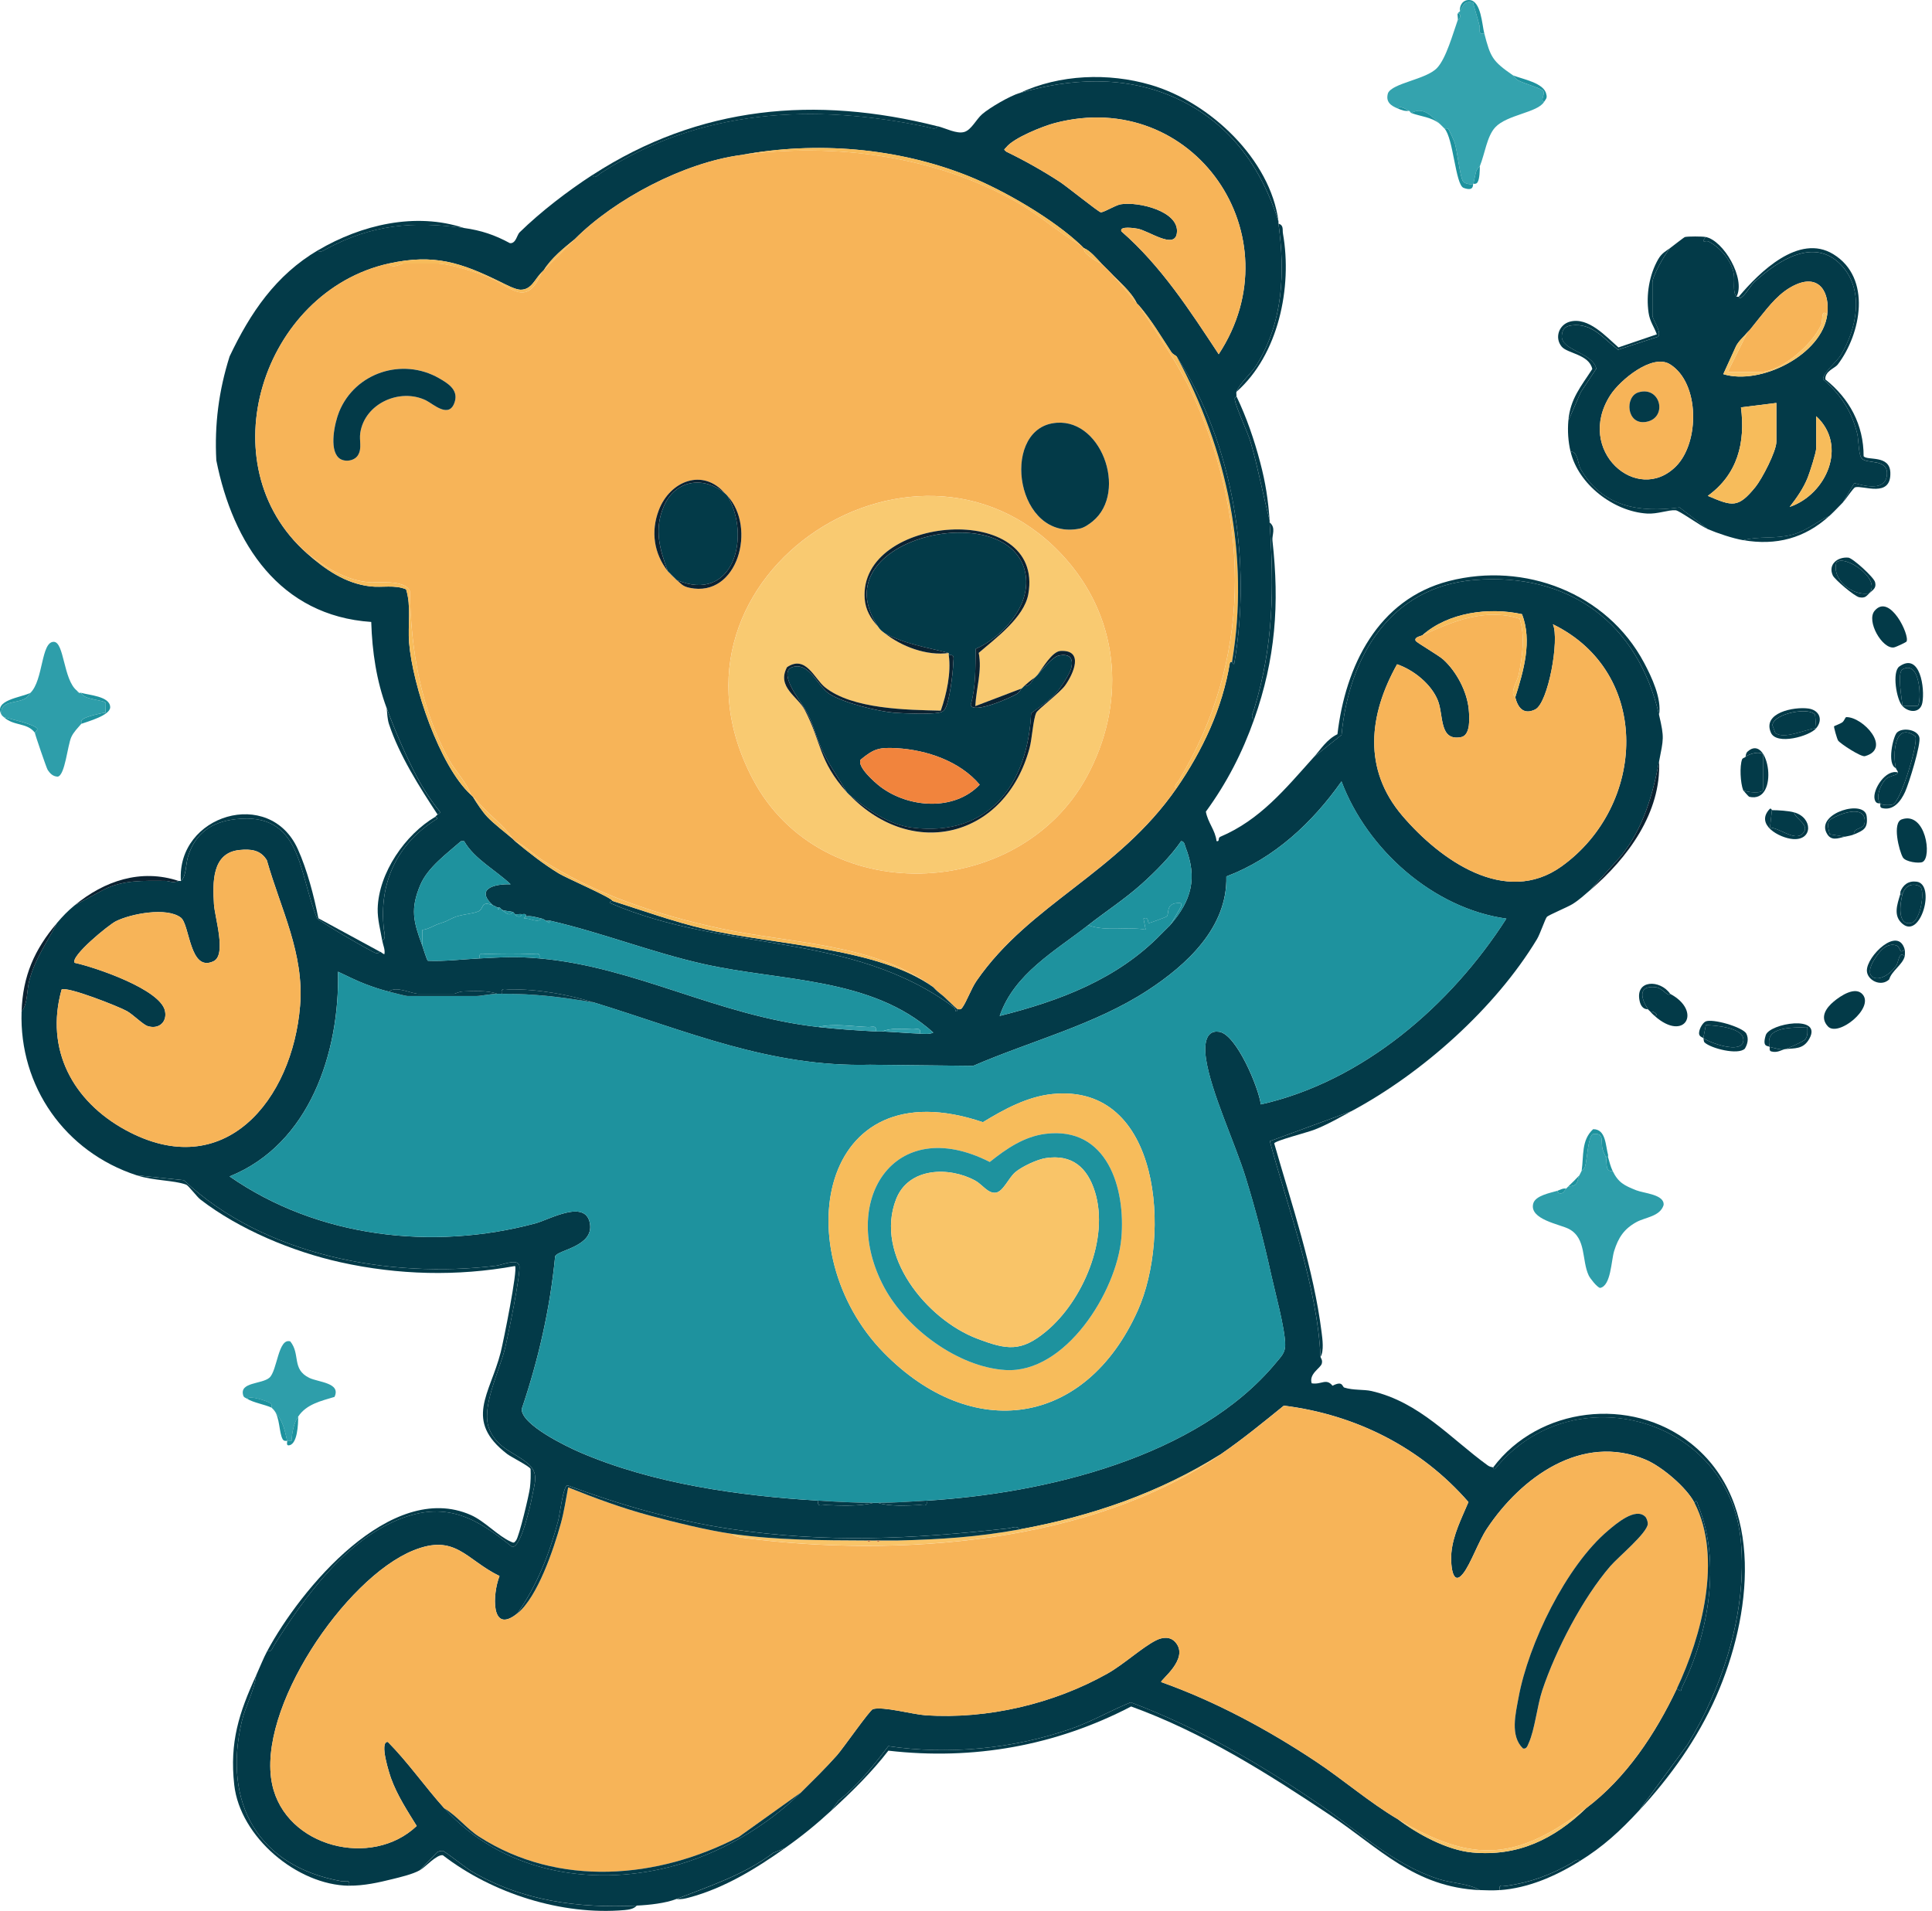 <?xml version="1.0" encoding="utf-8"?>
<svg xmlns="http://www.w3.org/2000/svg" fill="none" height="100%" overflow="visible" preserveAspectRatio="none" style="display: block;" viewBox="0 0 188 186" width="100%">
<g id="Ebene 1">
<g id="Group">
<path d="M99.213 9.06C104.095 7.617 109.457 7.308 114.363 9.522C119.576 11.873 122.707 16.174 124.406 21.551C124.416 21.621 124.396 21.696 124.406 21.766C125.044 26.522 124.882 31.261 122.295 35.485C121.761 36.357 120.626 37.288 120.315 38.134C120.281 38.228 120.331 38.427 120.315 38.565C120.313 38.59 120.128 38.676 120.15 38.846C120.261 39.674 121.391 41.967 121.713 43.087C122.434 45.579 122.885 48.121 123.544 50.624C123.55 50.695 123.54 50.767 123.544 50.839C123.984 57.33 123.926 62.764 122.03 69.034C121.944 69.319 121.622 69.817 122.036 70.008C120.887 73.261 119.373 76.2 117.341 78.985C117.538 80.075 118.258 80.772 118.379 81.852C118.728 81.932 118.467 81.549 118.748 81.43C122.622 79.786 125.054 76.788 127.852 73.67L130.545 71.518C131.252 63.958 135.238 57.118 143.467 56.443C152.735 55.682 159.366 60.657 161.443 69.578C161.969 71.839 161.868 71.889 161.443 74.1C160.812 77.387 159.9 80.589 157.778 83.249L154.768 86.592C154.191 87.086 153.681 87.564 153.03 87.974C152.552 88.275 150.665 89.054 150.52 89.233C150.347 89.445 149.872 90.879 149.56 91.397C145.512 98.105 138.399 104.442 131.513 108.13L123.564 111.054C125.343 117.671 128.177 125.161 128.498 132.035C128.504 132.168 128.717 132.319 128.625 132.69C128.514 133.144 127.35 133.672 127.637 134.617C128.595 134.776 129.038 134.079 129.667 134.854C130.701 134.322 130.587 134.959 130.814 135.033C131.689 135.312 132.724 135.2 133.454 135.368C138.148 136.451 141.126 139.962 144.753 142.595C144.951 142.739 145.08 142.747 145.291 142.801C145.313 142.807 145.339 143.062 145.502 142.928C152.996 133.682 168.323 137.928 169.405 150.021C170.01 156.778 167.698 164.09 164.2 169.79L159.503 176.183C157.673 178.161 156.009 179.707 153.689 181.135C153.627 180.753 153.063 181.231 152.904 181.319C150.839 182.466 149.046 183.147 146.687 183.51C146.287 183.572 145.815 183.239 145.937 183.934C145.339 183.978 144.604 183.962 143.998 183.934C142.843 183.273 141.335 183.287 140.009 182.865C135.583 181.454 132.219 178.215 128.482 175.657C122.729 171.718 116.572 168.114 110.029 165.662C108.085 166.449 106.263 167.52 104.275 168.216C98.683 170.176 92.297 170.8 86.443 169.925C84.993 171.834 83.466 173.746 81.579 175.246L80.908 176.183C79.394 177.573 78.068 178.655 76.386 179.844L75.241 180.315C72.439 182.432 69.026 183.548 65.835 184.797C64.766 185.215 63.172 185.387 61.959 185.443C56.259 185.708 50.807 185.002 45.839 182.076C45.379 181.805 43.258 180.125 43.088 180.115C42.883 180.103 42.694 180.149 42.523 180.263L40.858 181.996C40.164 182.398 38.894 182.689 38.178 182.867C36.842 183.199 35.412 183.52 33.968 183.504C34.091 182.823 33.631 183.139 33.231 183.068C25.124 181.627 21.682 175.497 23.518 167.558C23.869 166.04 24.729 164.59 24.925 163.044C25.263 162.305 25.638 161.352 26.002 160.675C26.462 160.777 26.47 160.428 26.648 160.147C29.641 155.413 33.717 149.72 39.204 147.711C43.606 146.1 46.508 147.843 49.831 150.533C50.691 150.664 51.642 146.411 51.779 145.644C52.02 144.283 52.496 143.352 51.303 142.37C49.972 141.275 48.447 140.98 47.64 139.141C46.727 137.061 48.588 133.483 49.152 131.174C49.426 130.046 50.727 123.765 50.526 123.129C50.309 122.446 48.851 123.105 48.261 123.177C37.842 124.434 25.691 122.193 17.883 114.848L13.296 114.373C6.33 112.098 1.857 105.727 2.1 98.435C2.721 97.668 2.586 96.417 2.851 95.419C3.44 93.2 4.544 91.803 5.544 89.821C6.131 89.132 6.564 88.679 7.267 88.098L10.135 86.552C12.049 85.621 13.929 85.715 15.995 85.719C16.656 85.719 16.674 85.986 17.387 85.729C17.457 85.703 17.565 85.761 17.602 85.729C18.154 85.277 18.063 84.081 18.308 83.312C19.023 81.077 20.588 79.991 22.901 79.722C29.416 78.965 29.02 84.97 30.86 89.375C31.053 89.644 36.035 92.576 36.563 92.746C36.826 92.831 36.961 92.618 36.983 92.62C37.077 92.626 37.358 92.923 37.412 92.835C37.485 92.381 37.27 91.971 37.198 91.542C37.599 91.319 37.392 90.769 37.354 90.423C36.85 85.862 38.67 82.033 42.566 79.665C42.562 79.579 42.359 79.493 42.367 79.481C42.435 79.372 42.557 79.312 42.583 79.266C42.616 79.208 42.905 79.202 42.792 78.961C41.977 77.977 41.154 76.704 40.561 75.581C39.471 73.516 38.447 71.112 37.631 68.926C36.633 66.257 36.211 63.4 36.125 60.525C27.217 59.922 22.662 52.893 21.05 44.804C20.861 41.312 21.293 37.999 22.343 34.682C24.355 30.44 26.835 26.771 30.956 24.344C31.024 24.709 31.625 24.296 31.788 24.209C36.234 21.834 40.214 21.505 45.168 22.19C46.817 22.419 48.146 22.862 49.622 23.665C50.203 23.721 50.315 22.85 50.552 22.621C52.604 20.613 55.247 18.584 57.657 17.021C57.792 17.491 58.266 16.973 58.456 16.849C68.094 10.564 79.229 10.046 90.208 12.357C90.523 12.422 91.041 12.693 91.248 12.283C92.041 12.484 93.104 13.06 93.837 12.841C94.528 12.634 94.983 11.626 95.57 11.114C96.307 10.472 98.289 9.325 99.215 9.052L99.213 9.06ZM118.59 34.473C126.135 22.989 116.172 8.446 102.661 11.968C101.492 12.273 98.646 13.411 97.919 14.333C97.719 14.584 97.614 14.502 97.927 14.761C99.729 15.636 101.48 16.622 103.157 17.716C103.783 18.124 106.864 20.607 107.105 20.654C107.374 20.706 108.503 19.977 109.061 19.879C110.734 19.593 114.861 20.553 114.513 22.728C114.262 24.284 111.752 22.43 110.678 22.252C110.501 22.222 108.89 21.945 109.121 22.515C112.999 25.896 115.782 30.215 118.59 34.471V34.473ZM72.082 15.09C66.547 15.837 59.832 19.355 55.932 23.274C54.886 24.115 53.639 25.127 52.918 26.288C52.845 26.36 52.775 26.432 52.703 26.504C52.042 27.153 51.735 28.201 50.656 28.195C50.148 28.193 49.168 27.669 48.67 27.424C44.891 25.571 42.252 24.665 37.846 25.643C25.536 28.372 20.088 45.227 29.878 53.857C31.649 55.419 33.605 56.784 36.037 57.065C37.193 57.198 38.407 56.885 39.517 57.353C40.033 59.023 39.67 60.822 39.81 62.553C40.144 66.689 42.754 74.521 45.811 77.334C45.883 77.399 45.959 77.477 46.026 77.549C46.381 78.147 46.959 79.009 47.419 79.495C48.056 80.171 49.197 81.035 49.903 81.641C49.978 81.707 50.04 81.792 50.118 81.856C51.476 82.982 52.882 84.093 54.394 85.01C55.129 85.456 59.581 87.38 59.593 87.671C59.593 87.687 59.34 87.639 59.378 87.885C70.598 92.742 82.762 90.58 92.807 98.017C92.933 98.111 92.973 98.27 93.001 98.415C93.122 98.519 93.158 98.234 93.184 98.224C93.29 98.182 93.457 98.312 93.624 98.081C94.078 97.457 94.495 96.222 95.032 95.445C100.225 87.932 108.77 84.982 114.501 76.688C117.009 73.058 118.953 68.932 119.672 64.522C119.714 64.416 119.781 64.4 119.883 64.412C119.915 64.416 119.992 64.605 120.094 64.631C121.827 54.662 120.038 43.212 114.499 34.692C114.449 34.614 114.13 34.495 113.975 34.257C112.881 32.594 112.127 31.275 110.84 29.739C110.774 29.661 110.688 29.6 110.625 29.524C110.067 28.36 108.894 27.43 108.041 26.51C107.886 26.334 107.727 26.209 107.611 26.079L107.396 25.864C107.326 25.788 107.25 25.723 107.181 25.649C106.691 25.131 106.073 24.384 105.458 24.141C105.386 24.069 105.316 23.995 105.243 23.926C102.54 21.344 97.737 18.543 94.257 17.144C87.332 14.363 79.404 13.729 72.082 15.096V15.09ZM138.403 61.826C138.178 61.93 137.591 62.011 137.758 62.362C137.838 62.529 139.977 63.757 140.453 64.191C141.732 65.356 142.762 67.303 142.923 69.042C142.991 69.785 143.13 71.554 142.17 71.735C140.021 72.14 140.491 69.604 139.919 68.171C139.278 66.566 137.557 65.193 135.949 64.643C133.187 69.576 132.601 74.861 136.461 79.386C140.118 83.671 146.48 88.235 151.952 84.314C160.192 78.409 160.788 65.47 151.111 60.75C151.771 62.212 150.659 68.42 149.388 69.042C148.237 69.606 147.691 68.835 147.448 67.856C148.259 65.305 149.112 62.376 148.106 59.768C144.881 59.061 140.927 59.591 138.403 61.826ZM57.87 97.577C55.267 96.778 52.349 96.244 49.572 96.282C49.16 96.288 48.703 96.075 48.825 96.716C48.682 96.716 48.538 96.716 48.395 96.716C47.449 96.368 46.052 96.441 45.04 96.485C44.67 96.501 44.283 96.716 44.194 96.716H40.748C40.017 96.716 38.549 95.899 37.842 96.501C37.111 96.328 36.34 96.063 35.635 95.8C34.685 95.445 33.804 94.983 32.89 94.562C33.057 102.412 30.135 111.345 22.339 114.483C30.9 120.44 42.098 121.735 52.1 119.053C53.44 118.695 56.976 116.652 57.402 119.057C57.806 121.328 54.225 121.637 54.02 122.265C53.528 127.325 52.398 132.319 50.765 137.121C50.729 138.657 55.135 140.775 56.432 141.334C63.535 144.4 71.933 145.57 79.617 146.036C79.498 146.685 79.946 146.452 80.36 146.466C81.822 146.516 83.609 146.61 84.999 146.251C85.143 146.251 85.286 146.251 85.43 146.251C86.591 146.612 88.186 146.516 89.423 146.466C89.838 146.45 90.288 146.687 90.166 146.036C101.588 145.355 116.551 141.842 124.193 132.58C124.655 132.021 125.066 131.654 125.06 130.867C125.046 129.279 124.074 125.771 123.691 124.028C122.998 120.87 122.18 117.732 121.231 114.642C120.184 111.234 117.835 106.297 117.349 103.02C117.2 102.01 117.152 100.179 118.648 100.412C120.325 100.675 122.486 105.865 122.687 107.478C132.631 105.237 141.186 97.82 146.58 89.397C139.463 88.41 133.031 82.671 130.539 76.043C127.711 80.059 123.992 83.535 119.333 85.293C119.455 90.253 115.487 93.891 111.68 96.376C106.533 99.734 100.311 101.294 94.698 103.725L84.665 103.617C74.922 103.87 66.814 100.324 57.864 97.579L57.87 97.577ZM41.075 91.977C41.184 92.275 41.545 93.473 41.636 93.497C43.325 93.568 44.995 93.351 46.674 93.268C48.897 93.156 50.207 93.066 52.488 93.268C61.896 94.096 69.766 98.834 79.619 99.944C81.468 100.153 83.36 100.274 85.218 100.374C85.433 100.386 85.651 100.364 85.864 100.374C87.085 100.432 88.314 100.541 89.525 100.589C89.907 100.605 90.497 100.675 90.816 100.481C84.78 95.059 75.99 95.519 68.419 93.805C63.395 92.67 58.583 90.765 53.564 89.604C53.436 89.574 53.263 89.632 53.133 89.604C53.086 89.594 52.93 89.439 52.703 89.389C52.203 89.279 51.725 89.098 51.195 89.174C51.207 89.07 51.187 89.004 51.084 88.96C50.996 88.924 50.871 88.978 50.765 88.96C50.568 88.924 50.301 89.004 50.12 88.96C50.064 88.946 49.98 88.765 49.905 88.745C49.572 88.662 49.168 88.674 48.827 88.53C48.755 88.476 48.702 88.363 48.612 88.315H48.397C48.223 88.207 48.164 88.173 47.967 88.1C46.208 86.5 48.1 86 49.688 86.056C48.253 84.681 46.152 83.601 45.162 81.856L44.853 81.862C43.495 83.061 41.634 84.396 40.907 86.102C39.905 88.456 40.232 89.695 41.075 91.977ZM105.888 90.038C102.665 92.56 98.691 94.754 97.275 98.868C103.109 97.397 108.707 95.31 112.993 90.901C113.063 90.829 113.14 90.761 113.208 90.686C113.276 90.61 113.358 90.546 113.423 90.471C113.489 90.395 113.577 90.335 113.638 90.255C113.698 90.18 113.794 90.124 113.854 90.04C115.953 87.635 116.539 85.458 115.349 82.406C115.262 82.183 115.262 81.886 114.933 81.856C113.955 83.294 112.389 84.868 111.057 86.058C109.432 87.508 107.595 88.701 105.886 90.038H105.888ZM5.994 96.302C4.359 102.133 7.093 107.167 12.214 109.965C21.855 115.23 28.464 107.008 29.201 97.872C29.613 92.766 27.329 88.506 25.968 83.717C25.359 82.701 24.403 82.607 23.307 82.717C20.602 82.988 20.694 85.898 20.821 88.002C20.899 89.291 22.072 92.931 20.777 93.543C18.437 94.65 18.483 89.964 17.593 89.293C16.212 88.253 12.76 88.916 11.286 89.644C10.575 89.994 6.816 93.07 7.265 93.696C9.241 94.124 15.613 96.272 16.055 98.378C16.284 99.471 15.439 100.201 14.36 99.85C13.915 99.707 12.977 98.754 12.362 98.4C11.597 97.961 6.5 95.949 5.994 96.298V96.302ZM118.807 141.512C112.81 145.289 106.183 147.56 99.213 148.835C98.992 148.405 98.462 148.69 98.14 148.726C88.82 149.767 80.482 150.184 71.15 148.799C65.68 147.988 60.368 146.46 55.205 144.54C54.785 144.667 54.484 147.353 54.321 147.974C53.48 151.176 52.247 154.312 50.335 157.017C47.715 159.129 47.925 155.081 48.608 153.369C45.329 151.778 44.341 149.208 40.218 150.881C33.559 153.585 24.923 166.359 26.486 173.656C27.795 179.771 36.183 181.856 40.549 177.693C39.641 176.226 38.651 174.708 38.057 173.067C37.928 172.71 36.86 169.475 37.738 169.513C39.728 171.525 41.342 173.87 43.23 175.969C48.703 182.056 57.257 183.697 65.196 181.679C69.891 180.486 74.58 177.768 77.898 174.461C79.073 173.29 80.358 172.043 81.454 170.804C82.057 170.12 84.635 166.415 84.94 166.323C85.921 166.03 88.808 166.837 90.065 166.921C96.09 167.325 102.524 165.809 107.756 162.868C109.332 161.984 111.121 160.324 112.487 159.633C113.121 159.312 113.875 159.229 114.387 159.824C115.77 161.432 112.86 163.514 112.995 163.691C118.285 165.574 123.341 168.303 128.01 171.397C130.731 173.2 133.224 175.384 136.035 177.045C137.957 178.492 140.805 180.046 143.252 180.273C147.707 180.687 151.225 178.978 154.338 175.969C158.24 173.031 161.089 168.726 163.166 164.339C163.73 164.719 163.499 164.546 163.704 164.134C166.252 159.009 167.477 151.985 165.282 146.602C165.204 146.413 165.13 145.805 164.889 146.247C164.116 144.745 161.71 142.713 160.149 142.052C153.944 139.428 148.01 143.769 144.69 148.765C143.859 150.015 143.114 152.19 142.375 153.126C141.258 154.543 141.152 151.995 141.232 151.118C141.391 149.355 142.224 147.767 142.893 146.17C138.268 140.854 131.92 137.663 124.93 136.788C122.932 138.41 120.929 140.047 118.811 141.508L118.807 141.512Z" fill="#033A48" id="Vector"/>
<path d="M165.965 23.059C165.485 23.767 165.967 23.348 166.27 23.506C167.407 24.099 168.499 25.364 168.714 26.665C168.83 27.367 168.563 28.381 168.981 28.875H169.196C169.284 29.114 169.359 29.02 169.515 28.901C169.959 28.558 170.294 27.819 170.806 27.361C173.018 25.376 176.492 23.061 179.112 25.743C181.46 28.148 180.711 31.981 179.104 34.594C178.753 35.166 177.311 36.373 177.415 36.919C179.104 38.398 180.187 40.007 180.729 42.217C180.872 42.804 180.837 44.193 181.147 44.599C181.615 45.211 183.749 44.568 183.617 46.197C183.486 47.821 181.486 47.313 180.44 47.012L179.317 48.907C178.948 49.285 178.393 49.863 178.024 50.2C176.749 50.775 175.799 51.672 174.373 52.041C172.758 52.457 171.184 52.162 169.626 52.568C168.61 52.393 167.137 51.899 166.18 51.491L163.442 49.383C159.502 49.921 155.91 49.323 153.819 45.655C153.512 45.117 153.556 43.918 152.829 43.954C152.596 42.97 152.528 41.956 152.614 40.94L153.823 38.164L155.335 35.877C154.982 34.294 151.861 34.106 151.976 32.664C152.028 32.013 152.305 31.745 152.925 31.668C154.95 31.413 156.006 32.937 157.448 34.039L161.354 32.767C161.717 32.291 160.796 31.07 160.796 30.71V27.478C160.796 26.847 162.025 24.707 162.519 24.139C162.762 23.962 163.872 23.085 163.961 23.065C164.284 22.994 165.621 22.998 165.965 23.061V23.059ZM171.134 31.028L170.274 32.106C170.212 32.184 170.122 32.244 170.059 32.321C169.708 32.75 169.21 33.154 168.937 33.676L167.69 36.411C171.319 37.531 177.325 34.511 177.809 30.598C178.07 28.5 177.08 26.683 174.785 27.681C173.19 28.377 172.158 29.765 171.134 31.028ZM163.089 45.38C165.4 43.061 165.41 37.252 162.501 35.447C160.782 34.379 157.645 36.987 156.701 38.453C153.237 43.834 159.308 49.176 163.089 45.38ZM172.857 39.212L169.411 39.643C169.853 43.079 169.083 46.161 166.182 48.255C168.573 49.273 169.122 49.478 170.813 47.399C171.461 46.602 172.857 43.916 172.857 42.982V39.212ZM176.731 40.503V43.627C176.731 44.042 176.11 45.954 175.909 46.466C175.496 47.512 174.831 48.454 174.148 49.333C177.717 48.12 179.837 43.362 176.731 40.505V40.503Z" fill="#033A48" id="Vector_2"/>
<path d="M142.064 1.091C142.397 0.471 142.486 0.051 143.341 0.244C143.53 1.015 143.791 1.748 143.974 2.527C144.066 2.916 143.765 3.372 144.433 3.242C145.036 5.561 145.203 5.936 147.231 7.334C147.341 7.41 147.438 7.649 147.715 7.811C148.193 8.092 150.006 8.613 150.159 8.835C150.4 9.181 149.848 9.699 150.247 9.92C149.619 10.964 146.648 11.154 145.5 12.389C144.686 13.267 144.496 14.953 144.002 16.166C143.978 16.228 143.777 16.383 143.682 16.588C143.56 16.847 143.413 17.852 143.357 17.889C143.208 17.993 142.582 17.903 142.387 17.676C142.058 17.294 141.823 14.642 141.526 13.801C141.473 13.648 140.989 12.6 140.939 12.55C140.821 12.435 140.582 12.53 140.558 12.506C140.477 12.417 140.218 12.156 140.128 12.076C139.405 11.427 138.565 10.303 137.33 10.998C137.252 10.968 137.182 10.811 137.114 10.783C136.857 10.679 136.224 10.193 136.037 10.568C135.344 10.291 134.812 9.926 135.061 9.068C135.505 8.07 138.768 7.745 139.837 6.615C140.726 5.679 141.393 3.234 141.851 1.951C142.118 1.814 142.22 1.352 141.851 1.306C141.889 1.216 142.032 1.157 142.066 1.091H142.064Z" fill="#34A3AE" id="Vector_3"/>
<path d="M156.491 112.652H156.276L156.491 112.437C156.511 112.503 156.471 112.587 156.491 112.652Z" fill="#2E9EAA" id="Vector_4"/>
<path d="M153.906 113.945C153.932 113.875 154.165 113.754 154.237 113.531C154.44 112.903 154.516 110.684 154.976 110.371C156.169 110.192 155.745 111.028 155.936 111.813C156.02 112.152 156.219 112.437 156.275 112.652C156.392 113.1 156.165 114.079 156.92 113.945C157.478 115.089 158.046 115.364 159.229 115.836C159.972 116.131 161.991 116.236 161.882 117.274C161.527 118.398 160.121 118.438 159.219 118.938C158.026 119.601 157.474 120.448 157.07 121.743C156.781 122.669 156.765 125.149 155.697 125.335C155.37 125.243 154.715 124.378 154.598 124.129C153.895 122.649 154.388 120.512 152.67 119.597C151.817 119.143 148.777 118.675 149.198 117.119C149.407 116.346 150.857 116.089 151.534 115.886L151.652 116.097C152.183 116.262 152.217 115.818 152.395 115.67C152.47 115.607 152.536 115.523 152.61 115.455C153.673 115.425 153.397 114.901 153.687 114.377C153.733 114.294 153.879 114.009 153.902 113.947L153.906 113.945Z" fill="#2E9EAA" id="Vector_5"/>
<path d="M7.482 67.209C7.528 67.245 7.54 67.362 7.697 67.424C7.757 67.448 7.846 67.402 7.912 67.424C8.093 68.127 10.205 68.096 10.292 68.418L10.268 69.353C9.737 69.403 8.43 69.721 8.045 69.994C7.818 70.156 7.942 70.405 7.91 70.441C7.567 70.843 7.159 71.241 6.938 71.73C6.569 72.542 6.33 75.445 5.621 75.579C5.147 75.564 4.87 75.276 4.631 74.905C4.522 74.736 3.41 71.49 3.39 71.301C3.388 71.277 3.723 71.004 3.608 70.879C3.209 70.448 1.038 69.97 0.377 69.793C0.307 69.729 0.203 69.65 0.162 69.578C-0.117 68.179 1.488 68.482 2.379 68.02C2.777 67.813 2.761 67.62 2.962 67.424C4.227 66.183 3.986 62.456 5.225 62.46C6.259 62.462 6.155 66.157 7.484 67.209H7.482Z" fill="#2E9EAA" id="Vector_6"/>
<path d="M24.064 136.129C23.917 136.033 23.716 136.011 23.662 135.778C23.294 134.487 25.461 134.716 26.21 134.077C26.986 133.413 27.058 130.17 28.247 130.539C29.257 131.792 28.363 133.242 30.092 134.087C30.98 134.519 33.205 134.559 32.55 135.94C31.261 136.33 29.807 136.647 29.016 137.856C28.566 138.541 28.421 139.406 28.369 140.227H27.939C27.644 138.846 27.496 138.286 26.646 137.211C26.596 137.147 26.498 137.061 26.431 136.995C26.403 136.968 26.528 136.707 26.299 136.547C26.068 136.384 24.285 135.744 24.06 136.135L24.064 136.129Z" fill="#2E9EAA" id="Vector_7"/>
<path d="M13.296 114.376L17.883 114.85C25.692 122.197 37.842 124.436 48.261 123.179C48.849 123.108 50.309 122.448 50.526 123.132C50.727 123.767 49.429 130.049 49.152 131.176C48.588 133.485 46.728 137.065 47.64 139.143C48.447 140.982 49.97 141.277 51.303 142.373C52.496 143.355 52.02 144.285 51.779 145.646C51.644 146.413 50.691 150.668 49.831 150.535C46.508 147.845 43.606 146.102 39.204 147.714C33.717 149.722 29.641 155.416 26.648 160.149C26.47 160.43 26.462 160.779 26.002 160.677C29.225 154.673 38.033 143.998 45.813 147.433C47.172 148.033 48.419 149.447 49.688 150.021C49.988 150.156 50.012 150.182 50.221 149.903C50.522 149.505 51.478 145.504 51.566 144.787C51.642 144.176 51.657 143.566 51.63 142.952C51.572 142.717 49.697 141.763 49.365 141.508C45.108 138.239 47.678 135.693 48.721 131.605C48.978 130.602 50.407 123.516 50.118 123.203C44.479 124.229 38.742 124.078 33.147 122.841C28.46 121.803 23.263 119.633 19.497 116.728C19.16 116.469 18.343 115.366 18.104 115.28C16.877 114.836 14.979 114.923 13.298 114.374L13.296 114.376Z" fill="#033A48" id="Vector_8"/>
<path d="M184.483 74.747C184.165 73.377 184.364 70.157 186.391 71.655C186.656 72.45 184.955 77.963 184.21 78.272C183.914 78.395 183.147 78.367 182.975 78.194C182.44 77.652 183.039 76.14 183.623 75.72C183.92 75.504 184.675 75.431 184.698 75.18C184.667 75.028 184.513 74.875 184.483 74.749V74.747Z" fill="#033A48" id="Vector_9"/>
<path d="M91.245 12.291C91.036 12.701 90.52 12.431 90.205 12.365C79.226 10.054 68.091 10.572 58.453 16.857C58.264 16.981 57.79 17.499 57.654 17.029C68.06 10.281 79.342 9.283 91.245 12.291Z" fill="#033A48" id="Vector_10"/>
<path d="M162.52 96.715C165.668 98.39 163.951 101.474 161.013 98.868L161.224 98.76C161.06 98.535 160.867 98.416 160.582 98.436C160.519 98.36 160.423 98.306 160.367 98.221C159.684 97.191 159.339 95.876 161.102 96.069C161.831 96.149 162.301 97.079 162.52 96.715Z" fill="#033A48" id="Vector_11"/>
<path d="M144.002 183.94C137.607 183.637 134.268 179.866 129.412 176.625C123.303 172.548 117.015 168.584 110.071 166.066C102.725 169.891 94.708 171.319 86.445 170.367C84.806 172.491 82.884 174.373 80.91 176.184L81.581 175.248C83.468 173.748 84.997 171.835 86.445 169.927C92.299 170.801 98.683 170.178 104.277 168.217C106.265 167.52 108.087 166.45 110.031 165.663C116.576 168.116 122.733 171.72 128.484 175.658C132.221 178.216 135.583 181.456 140.011 182.866C141.337 183.289 142.847 183.275 144 183.936L144.002 183.94Z" fill="#033A48" id="Vector_12"/>
<path d="M185.056 79.737C187.391 78.932 188.026 83.43 187.076 83.886C186.743 84.046 185.421 83.882 185.162 83.434C184.801 82.811 184.104 80.065 185.056 79.737Z" fill="#033A48" id="Vector_13"/>
<path d="M178.472 70.678C178.498 70.642 179.067 70.441 179.267 70.297C179.466 70.154 179.561 69.789 179.655 69.787C181.286 69.753 184.115 72.847 181.474 73.586C181.093 73.692 179.071 72.361 178.868 72.072C178.753 71.907 178.43 70.739 178.47 70.68L178.472 70.678Z" fill="#033A48" id="Vector_14"/>
<path d="M177.868 99.882C177.058 99.001 177.687 98.091 178.442 97.461C179.099 96.913 180.565 95.917 181.274 96.802C182.35 98.144 178.854 100.951 177.868 99.882Z" fill="#033A48" id="Vector_15"/>
<path d="M185.52 62.432C185.474 62.511 184.49 62.972 184.297 63.004C183.168 63.189 181.574 60.432 182.419 59.435C183.897 57.69 185.861 61.846 185.52 62.43V62.432Z" fill="#033A48" id="Vector_16"/>
<path d="M131.513 108.13C130.298 108.781 129.147 109.459 127.85 109.957C127.219 110.2 124.044 111.02 123.992 111.268C125.695 117.214 127.836 123.51 128.605 129.666C128.685 130.301 128.848 131.497 128.5 132.037C128.179 125.161 125.345 117.673 123.566 111.056L131.515 108.132L131.513 108.13Z" fill="#033A48" id="Vector_17"/>
<path d="M169.626 76.901C169.355 76.196 169.267 74.57 169.522 73.893C169.572 73.76 169.809 73.722 169.841 73.672C170.132 73.343 171.564 72.993 171.564 73.564V76.796C171.564 77.302 169.966 77.101 169.626 76.903V76.901Z" fill="#033A48" id="Vector_18"/>
<path d="M127.852 73.67C128.534 72.911 129.095 71.959 130.145 71.451C130.922 64.823 134.071 58.33 140.985 56.547C148.359 54.644 156.37 57.714 159.973 64.48C160.732 65.904 161.71 67.974 161.443 69.578C159.366 60.659 152.735 55.684 143.467 56.443C135.238 57.119 131.253 63.956 130.545 71.519L127.852 73.67Z" fill="#033A48" id="Vector_19"/>
<path d="M99.214 9.059C103.102 7.23 107.858 7.061 111.964 8.258C117.754 9.946 123.626 15.518 124.407 21.551C122.708 16.174 119.577 11.872 114.364 9.521C109.458 7.308 104.096 7.617 99.214 9.059Z" fill="#033A48" id="Vector_20"/>
<path d="M185.345 93.055C184.751 92.507 184.793 93.607 184.484 94.025C183.138 95.86 181.092 95.467 182.367 93.413C182.825 92.674 183.443 91.812 184.379 91.969C185.07 92.085 184.694 92.943 185.345 92.409C185.375 92.515 185.371 92.937 185.345 93.055Z" fill="#033A48" id="Vector_21"/>
<path d="M122.038 70.01C121.623 69.819 121.946 69.321 122.032 69.036C123.928 62.767 123.986 57.332 123.546 50.841C124.193 51.371 123.759 52.048 123.82 52.61C124.514 58.788 124.119 64.119 122.038 70.008V70.01Z" fill="#033A48" id="Vector_22"/>
<path d="M174.578 79.055C174.693 79.73 176.257 80.3 175.385 81.153C174.64 81.882 173.144 80.555 172.233 80.539L172.423 78.84C173.04 78.844 174 78.898 174.576 79.055H174.578Z" fill="#033A48" id="Vector_23"/>
<path d="M179.532 81.424L178.046 81.186C177.95 80.706 177.673 80.029 178.189 79.702C178.928 79.234 181.336 78.288 181.458 79.804C181.544 80.862 180.38 80.384 180.392 81.208C180.167 81.304 179.789 81.37 179.532 81.424Z" fill="#033A48" id="Vector_24"/>
<path d="M40.859 182.002L42.524 180.269C42.696 180.155 42.885 180.109 43.09 180.121C43.259 180.131 45.381 181.811 45.841 182.082C50.809 185.008 56.262 185.714 61.961 185.449C61.66 185.777 61.196 185.841 60.776 185.879C54.657 186.413 47.914 184.261 43.086 180.538C42.457 180.478 41.423 181.675 40.859 182.002Z" fill="#033A48" id="Vector_25"/>
<path d="M145.294 142.805C149.723 136.908 158.681 135.84 164.503 140.438C171.863 146.251 170.389 157.388 167.011 165.066C165.19 169.202 162.545 172.903 159.506 176.189L164.202 169.796C167.7 164.094 170.013 156.782 169.407 150.027C168.326 137.936 152.998 133.69 145.505 142.934C145.339 143.07 145.313 142.813 145.294 142.807V142.805Z" fill="#033A48" id="Vector_26"/>
<path d="M24.925 163.049C24.729 164.595 23.869 166.048 23.518 167.564C21.684 175.503 25.124 181.633 33.231 183.073C33.631 183.145 34.091 182.828 33.968 183.51C28.92 183.45 23.357 178.77 22.793 173.688C22.331 169.534 23.261 166.671 24.925 163.049Z" fill="#033A48" id="Vector_27"/>
<path d="M169.196 28.874C171.199 26.494 175.046 22.689 178.394 24.735C182.161 27.036 181.105 32.49 178.818 35.487C178.561 35.823 177.559 36.122 177.621 36.923C179.954 38.768 181.352 41.34 181.346 44.396C181.671 44.854 183.89 44.221 183.947 45.992C184.031 48.502 181.272 47.205 180.531 47.418C180.332 47.476 179.617 48.592 179.314 48.902L180.438 47.008C181.483 47.309 183.483 47.817 183.615 46.193C183.746 44.563 181.613 45.207 181.145 44.595C180.834 44.191 180.872 42.8 180.726 42.212C180.185 40.003 179.101 38.393 177.412 36.915C177.308 36.367 178.751 35.16 179.101 34.59C180.709 31.976 181.46 28.143 179.109 25.739C176.492 23.059 173.018 25.374 170.803 27.356C170.293 27.812 169.956 28.554 169.512 28.896C169.357 29.016 169.281 29.11 169.194 28.87L169.196 28.874Z" fill="#033A48" id="Vector_28"/>
<path d="M185.131 68.717L186.607 68.687C186.979 68.454 186.959 64.125 185.117 65.147C184.591 65.524 185.077 68.02 185.131 68.717C184.539 68.118 184.093 65.372 184.822 64.858C186.846 63.428 187.324 67.016 187.061 68.388C186.872 69.385 185.794 69.395 185.129 68.717H185.131Z" fill="#033A48" id="Vector_29"/>
<path d="M184.484 74.748C183.591 74.369 184.211 71.676 184.585 71.295C185.083 70.787 186.521 70.953 186.764 71.728C186.966 72.365 185.743 76.264 185.386 77.051C184.976 77.955 184.249 78.937 183.117 78.631C182.876 78.565 183 78.216 182.976 78.194C182.906 78.135 182.542 78.302 182.416 77.778C182.191 76.841 183.524 74.793 184.699 75.18C184.675 75.433 183.92 75.507 183.623 75.72C183.04 76.14 182.44 77.652 182.976 78.194C183.147 78.368 183.914 78.394 184.211 78.272C184.956 77.963 186.657 72.451 186.392 71.656C184.364 70.16 184.165 73.379 184.484 74.748Z" fill="#033A48" id="Vector_30"/>
<path d="M123.545 50.626C122.886 48.121 122.436 45.581 121.715 43.089C121.39 41.969 120.263 39.674 120.151 38.847C120.129 38.678 120.315 38.592 120.317 38.566C121.297 40.611 122.044 42.786 122.623 44.981C123.159 47.008 123.396 48.619 123.545 50.627V50.626Z" fill="#033A48" id="Vector_31"/>
<path d="M17.387 85.731C16.674 85.988 16.657 85.721 15.995 85.721C13.93 85.717 12.049 85.623 10.135 86.554L7.267 88.1C10.141 85.725 13.705 84.508 17.387 85.731Z" fill="#0B2231" id="Vector_32"/>
<path d="M42.365 79.485C42.357 79.497 42.56 79.583 42.564 79.669C38.666 82.037 36.848 85.867 37.352 90.427C37.389 90.771 37.599 91.323 37.196 91.546C37.025 90.536 36.724 89.459 36.752 88.422C36.842 84.948 39.433 81.203 42.365 79.485Z" fill="#033A48" id="Vector_33"/>
<path d="M162.521 24.135C162.027 24.703 160.798 26.84 160.798 27.474V30.705C160.798 31.066 161.718 32.287 161.356 32.763L157.449 34.034C156.007 32.932 154.952 31.408 152.926 31.663C152.306 31.741 152.03 32.008 151.978 32.66C151.862 34.1 154.984 34.287 155.336 35.873L153.824 38.16L152.615 40.935C152.794 38.798 153.868 37.584 154.944 35.909C154.627 34.476 152.526 34.411 151.962 33.729C151.245 32.863 151.705 31.578 152.777 31.299C154.567 30.831 156.278 32.749 157.489 33.809L161.226 32.536C160.947 31.779 160.549 31.299 160.421 30.434C160.166 28.703 160.483 26.758 161.354 25.234C161.7 24.629 162.122 24.43 162.519 24.137L162.521 24.135Z" fill="#033A48" id="Vector_34"/>
<path d="M152.83 43.95C153.557 43.916 153.513 45.115 153.82 45.651C155.911 49.319 159.501 49.916 163.443 49.378L166.182 51.486C165.449 51.173 163.411 49.685 163.058 49.657C162.341 49.599 161.313 50.042 160.264 49.976C157.019 49.773 153.585 47.145 152.832 43.95H152.83Z" fill="#033A48" id="Vector_35"/>
<path d="M120.315 38.134C120.626 37.288 121.761 36.355 122.295 35.485C124.885 31.263 125.044 26.522 124.407 21.766C124.94 21.918 124.775 22.356 124.843 22.73C125.767 27.97 124.403 34.529 120.315 38.133V38.134Z" fill="#033A48" id="Vector_36"/>
<path d="M17.602 85.731C17.172 79.306 26.242 76.541 28.983 82.639C29.89 84.655 30.553 87.193 30.981 89.363L36.981 92.622C36.959 92.622 36.823 92.833 36.56 92.748C36.032 92.578 31.053 89.646 30.858 89.377C29.017 84.972 29.414 78.965 22.898 79.724C20.586 79.993 19.02 81.079 18.305 83.314C18.058 84.083 18.151 85.279 17.6 85.731H17.602Z" fill="#033A48" id="Vector_37"/>
<path d="M161.443 74.102C161.661 79.069 158.392 83.496 154.769 86.594L157.778 83.251C159.9 80.591 160.812 77.388 161.443 74.102Z" fill="#0B2231" id="Vector_38"/>
<path d="M42.581 79.27C40.822 76.597 38.848 73.495 37.844 70.441C37.709 70.026 37.667 69.385 37.629 68.932C38.446 71.118 39.469 73.52 40.559 75.586C41.152 76.71 41.975 77.983 42.79 78.967C42.903 79.208 42.614 79.214 42.581 79.272V79.27Z" fill="#033A48" id="Vector_39"/>
<path d="M76.388 179.848C73.567 181.845 70.484 183.741 67.084 184.652C66.668 184.763 66.273 184.861 65.837 184.803C69.03 183.554 72.442 182.438 75.243 180.321L76.388 179.85V179.848Z" fill="#033A48" id="Vector_40"/>
<path d="M140.557 12.506C140.579 12.532 140.82 12.434 140.938 12.55C140.987 12.598 141.472 13.648 141.525 13.801C141.822 14.642 142.059 17.293 142.386 17.676C142.581 17.903 143.208 17.993 143.356 17.889C143.412 17.851 143.559 16.847 143.681 16.588C143.778 16.383 143.977 16.226 144.001 16.166C143.995 16.596 143.989 17.385 143.78 17.734C143.643 17.965 143.384 17.861 143.354 17.889C143.306 17.933 143.481 18.676 142.422 18.284C141.619 17.987 141.432 13.44 140.555 12.504L140.557 12.506Z" fill="#1E929E" id="Vector_41"/>
<path d="M2.1 98.437C2.216 94.983 3.341 92.411 5.546 89.823C4.546 91.805 3.443 93.202 2.853 95.421C2.588 96.419 2.724 97.67 2.102 98.437H2.1Z" fill="#0B2231" id="Vector_42"/>
<path d="M165.749 101.024C165.709 100.96 165.408 100.912 165.347 100.663C165.255 100.291 165.64 99.565 165.962 99.408C166.612 99.091 169.611 99.95 169.936 100.597C170.179 101.083 170.057 101.599 169.789 102.05C169.135 102.703 166.48 102.026 165.869 101.446C165.761 101.344 165.801 101.105 165.749 101.024C166.44 101.52 169.426 102.566 169.635 101.342C169.86 100.014 166.966 99.782 165.994 99.761L165.749 101.024Z" fill="#033A48" id="Vector_43"/>
<path d="M178.024 50.196C175.622 52.387 172.839 53.12 169.626 52.564C171.186 52.156 172.759 52.453 174.373 52.036C175.799 51.668 176.749 50.771 178.024 50.196Z" fill="#033A48" id="Vector_44"/>
<path d="M176.731 70.871C176.091 71.645 172.866 72.55 172.323 71.297C171.476 69.348 174.573 68.759 175.966 68.95C177.017 69.095 177.438 70.012 176.731 70.868L176.625 69.574C176.155 68.769 172.58 69.39 172.472 70.578L172.743 71.301C173.565 72.024 175.723 70.934 176.731 70.867V70.871Z" fill="#033A48" id="Vector_45"/>
<path d="M172.424 78.84L172.235 80.539C173.145 80.555 174.641 81.882 175.386 81.153C176.259 80.3 174.695 79.728 174.58 79.055C176.412 79.557 176.43 81.8 174.474 81.653C173.157 81.553 170.745 80.24 172.215 78.716C172.353 78.618 172.414 78.84 172.426 78.84H172.424Z" fill="#033A48" id="Vector_46"/>
<path d="M173.717 102.099C173.916 102.065 175.55 101.32 175.671 101.147C175.938 100.77 175.886 100.37 175.87 99.945C174.454 100.043 171.668 99.822 172.209 101.884C172.701 101.986 173.197 102.189 173.717 102.099C173.353 102.147 172.988 102.492 172.351 102.318C172.112 102.253 172.237 101.91 172.209 101.884C172.054 101.731 171.443 101.976 171.823 100.74C172.178 99.589 177.402 98.71 176.056 101.099C175.46 102.157 174.592 101.986 173.717 102.099Z" fill="#033A48" id="Vector_47"/>
<path d="M169.841 73.67C169.906 73.564 169.854 73.321 170.054 73.14C172.145 71.249 173.227 78.242 170.209 77.539C170.167 77.529 169.639 76.941 169.623 76.899C169.964 77.097 171.561 77.298 171.561 76.792V73.56C171.561 72.989 170.131 73.339 169.839 73.668L169.841 73.67Z" fill="#033A48" id="Vector_48"/>
<path d="M162.521 96.714C162.302 97.079 161.832 96.148 161.103 96.069C159.342 95.875 159.684 97.192 160.368 98.22C159.87 98.226 159.644 97.84 159.551 97.417C159.085 95.31 161.557 95.31 162.521 96.714Z" fill="#033A48" id="Vector_49"/>
<path d="M153.906 113.945C154.125 112.473 153.86 110.957 155.026 109.889C156.288 109.871 156.227 111.523 156.492 112.439L156.276 112.654C156.221 112.439 156.021 112.154 155.938 111.815C155.747 111.03 156.171 110.194 154.978 110.373C154.518 110.686 154.442 112.905 154.239 113.533C154.167 113.756 153.934 113.877 153.908 113.947L153.906 113.945Z" fill="#1E929E" id="Vector_50"/>
<path d="M156.921 113.945C156.167 114.079 156.394 113.103 156.276 112.652H156.491C156.625 113.103 156.71 113.509 156.921 113.945Z" fill="#1E929E" id="Vector_51"/>
<path d="M184.913 86.809C185.17 86.105 185.708 85.701 186.495 85.799C188.387 86.034 186.921 91.383 185.144 89.916C184.204 89.141 184.601 88.054 184.913 87.022H185.128C184.893 87.831 184.557 90.219 186.055 89.793C186.808 89.578 187.335 86.918 186.875 86.285C186.065 85.84 185.363 86.217 185.128 87.022L184.913 86.807V86.809Z" fill="#033A48" id="Vector_52"/>
<path d="M144.432 3.244C143.767 3.372 144.066 2.915 143.974 2.529C143.789 1.75 143.53 1.017 143.341 0.246C142.486 0.053 142.397 0.473 142.064 1.092C141.996 0.481 142.397 -0.057 143.022 0.005C144.126 0.112 144.215 2.413 144.432 3.246V3.244Z" fill="#1E929E" id="Vector_53"/>
<path d="M27.938 140.221H28.368C28.42 139.402 28.565 138.537 29.015 137.852C29.021 138.531 28.959 140.663 28.045 140.657C27.83 140.611 27.987 140.27 27.938 140.221C27.914 140.197 27.647 140.296 27.511 140.065C27.139 139.43 27.246 137.908 26.647 137.204C27.495 138.28 27.643 138.84 27.94 140.219L27.938 140.221Z" fill="#1E929E" id="Vector_54"/>
<path d="M179.531 81.424C178.866 81.561 178.133 81.93 177.704 80.988C176.844 79.093 181.439 77.76 181.642 79.426C181.79 80.633 181.332 80.814 180.393 81.207C180.381 80.382 181.543 80.858 181.459 79.802C181.338 78.286 178.929 79.233 178.19 79.701C177.673 80.029 177.951 80.705 178.047 81.185L179.533 81.422L179.531 81.424Z" fill="#033A48" id="Vector_55"/>
<path d="M153.691 181.139C151.346 182.584 148.737 183.739 145.939 183.938C145.817 183.245 146.287 183.576 146.689 183.514C149.048 183.151 150.841 182.47 152.906 181.323C153.065 181.233 153.629 180.757 153.691 181.139Z" fill="#033A48" id="Vector_56"/>
<path d="M150.247 9.92C149.848 9.701 150.4 9.183 150.159 8.834C150.006 8.613 148.193 8.091 147.715 7.81C147.44 7.649 147.343 7.41 147.231 7.334C148.121 7.701 150.279 8.057 150.47 9.183C150.583 9.561 150.39 9.679 150.247 9.918V9.92Z" fill="#1E929E" id="Vector_57"/>
<path d="M7.914 70.441C7.944 70.405 7.822 70.154 8.049 69.994C8.432 69.724 9.74 69.405 10.272 69.353L10.296 68.419C10.208 68.096 8.095 68.128 7.916 67.424C8.579 67.646 10.718 67.737 10.722 68.825C10.724 69.616 8.555 70.21 7.916 70.439L7.914 70.441Z" fill="#1E929E" id="Vector_58"/>
<path d="M2.96 67.424C2.759 67.622 2.775 67.815 2.376 68.02C1.486 68.482 -0.117 68.18 0.159 69.578C-0.687 68.112 2.07 67.885 2.958 67.424H2.96Z" fill="#1E929E" id="Vector_59"/>
<path d="M24.064 136.129C24.289 135.738 26.072 136.38 26.303 136.541C26.53 136.7 26.406 136.961 26.434 136.989C25.771 136.678 24.631 136.495 24.066 136.129H24.064Z" fill="#1E929E" id="Vector_60"/>
<path d="M185.346 92.407C184.695 92.941 185.069 92.082 184.38 91.967C183.444 91.809 182.826 92.672 182.368 93.411C181.093 95.465 183.141 95.858 184.485 94.023C184.794 93.602 184.752 92.505 185.346 93.052C185.173 93.847 184.067 94.483 183.838 95.306C183.045 96.087 181.681 95.393 181.663 94.459C181.637 93.056 184.701 90.062 185.344 92.405L185.346 92.407Z" fill="#033A48" id="Vector_61"/>
<path d="M165.964 23.059C167.711 23.384 169.892 27.129 168.978 28.874C168.56 28.38 168.827 27.366 168.711 26.665C168.496 25.364 167.405 24.099 166.267 23.505C165.966 23.348 165.482 23.766 165.962 23.059H165.964Z" fill="#033A48" id="Vector_62"/>
<path d="M140.126 12.074C139.327 11.386 138.22 11.336 137.328 10.996C138.563 10.299 139.405 11.422 140.126 12.074Z" fill="#1E929E" id="Vector_63"/>
<path d="M181.9 57.734C181.603 58.017 181.5 58.226 180.932 58.126C180.456 58.043 178.52 56.377 178.351 56.007C177.859 54.935 178.797 54.172 179.861 54.267C180.275 54.305 182.323 56.15 182.46 56.65C182.621 57.238 182.233 57.417 181.9 57.734C183.099 56.293 179.436 53.905 178.695 54.743C178.235 56.411 180.287 58.053 181.9 57.734Z" fill="#033A48" id="Vector_64"/>
<path d="M0.377 69.793C1.04 69.971 3.209 70.449 3.608 70.879C3.723 71.004 3.388 71.278 3.39 71.301C2.634 70.297 1.347 70.68 0.377 69.793Z" fill="#1E929E" id="Vector_65"/>
<path d="M152.4 115.669C152.223 115.816 152.189 116.26 151.657 116.095L151.539 115.884C151.812 115.802 152.065 115.613 152.4 115.669Z" fill="#1E929E" id="Vector_66"/>
<path d="M137.111 10.783C136.7 10.844 136.398 10.713 136.033 10.567C136.22 10.195 136.854 10.679 137.111 10.783Z" fill="#1E929E" id="Vector_67"/>
<path d="M153.69 114.375C153.402 114.899 153.676 115.423 152.613 115.453C152.985 115.109 153.338 114.742 153.69 114.375Z" fill="#1E929E" id="Vector_68"/>
<path d="M141.849 1.953C141.905 1.796 141.789 1.447 141.849 1.308C142.217 1.354 142.116 1.818 141.849 1.953Z" fill="#1E929E" id="Vector_69"/>
<path d="M161.013 98.87C160.867 98.742 160.706 98.587 160.583 98.44C160.867 98.418 161.061 98.537 161.224 98.764L161.013 98.872V98.87Z" fill="#033A48" id="Vector_70"/>
<path d="M185.131 87.024C185.364 86.221 186.067 85.843 186.878 86.287C187.338 86.92 186.81 89.58 186.057 89.795C184.559 90.222 184.896 87.833 185.131 87.024Z" fill="#033A48" id="Vector_71"/>
<path d="M185.13 87.024H184.915C184.935 86.956 184.893 86.871 184.915 86.809L185.13 87.024Z" fill="#033A48" id="Vector_72"/>
<path d="M7.699 67.424C7.541 67.363 7.529 67.245 7.484 67.209L7.699 67.424Z" fill="#1E929E" id="Vector_73"/>
<path d="M105.242 23.92C105.316 23.989 105.386 24.063 105.457 24.135C105.477 24.155 105.446 24.428 105.677 24.659C105.985 24.968 106.734 25.517 107.18 25.641C107.25 25.715 107.328 25.782 107.396 25.856C107.463 25.93 107.545 25.998 107.611 26.071C107.728 26.201 107.886 26.326 108.041 26.502C108.838 27.398 109.814 28.544 110.624 29.516C110.688 29.592 110.774 29.653 110.84 29.731C112.738 32.702 114.821 35.596 116.265 38.843C121.709 51.086 121.697 64.388 114.72 75.931C114.624 76.091 114.094 76.6 114.501 76.682C108.772 84.976 100.225 87.926 95.032 95.439C94.494 96.218 94.076 97.453 93.624 98.075C93.457 98.306 93.289 98.176 93.184 98.218C92.67 97.802 92.006 97.075 91.518 96.708C91.08 96.381 90.861 96.097 90.815 96.063C84.979 91.761 77.046 91.847 70.136 90.363C64.118 89.07 57.884 87.046 52.721 83.661C51.834 83.079 51.069 82.284 50.119 81.848C50.042 81.782 49.98 81.699 49.904 81.633C49.177 80.509 47.916 79.545 47.018 78.599C46.672 78.232 46.283 77.808 46.028 77.541C45.96 77.469 45.885 77.391 45.813 77.326C45.377 76.081 44.359 75.132 43.698 73.949C40.925 68.974 39.965 63.171 39.887 57.517C39.365 56.341 36.672 56.754 35.609 56.628C33.461 56.373 31.553 55.11 29.88 53.851C20.088 45.221 25.538 28.366 37.847 25.637C38.186 26.231 39.007 25.637 39.248 25.637H42.479C43.714 25.637 46.373 26.496 47.578 26.998C49.741 27.898 51.235 30.022 52.707 26.5C52.779 26.428 52.85 26.356 52.922 26.285C53.836 25.392 54.94 24.272 55.936 23.27C59.834 19.352 66.55 15.833 72.086 15.086C81.107 13.867 90.941 15.104 99.012 19.708C101.187 20.949 103.073 22.678 105.246 23.918L105.242 23.92ZM32.946 44.539C33.444 45.005 34.477 44.898 34.842 44.286C35.244 43.611 34.947 42.874 35.057 42.133C35.485 39.262 38.907 37.736 41.439 38.953C42.14 39.29 43.755 40.844 44.265 39.055C44.594 37.901 43.55 37.282 42.724 36.806C39.17 34.763 34.559 36.246 32.999 40.073C32.559 41.153 32.023 43.671 32.946 44.537V44.539ZM102.384 41.2C97.355 42.129 98.888 52.715 105.085 51.438C105.507 51.351 105.987 51.012 106.324 50.739C109.844 47.866 107.081 40.334 102.386 41.202L102.384 41.2ZM64.975 55.58C65.037 55.66 65.124 55.72 65.19 55.795C65.355 55.987 65.425 56.059 65.62 56.226C65.696 56.292 65.756 56.381 65.835 56.441C66.291 56.786 66.357 57.047 67.116 57.206C71.809 58.188 73.629 51.331 70.789 48.257C70.721 48.183 70.652 48.108 70.574 48.042C68.405 45.5 65.188 46.81 64.106 49.648C63.306 51.749 63.648 53.867 64.977 55.578L64.975 55.58ZM103.874 54.578C90.058 38.547 62.668 55.756 73.259 75.829C79.906 88.428 99.123 87.795 105.756 75.584C109.513 68.667 109.063 60.599 103.872 54.576L103.874 54.578Z" fill="#F7B458" id="Vector_74"/>
<path d="M164.889 146.249C167.634 151.59 165.581 159.245 163.166 164.341C161.089 168.728 158.24 173.033 154.338 175.972C147.588 181.054 143.387 181.396 136.035 177.049C133.225 175.386 130.731 173.204 128.01 171.401C123.341 168.307 118.288 165.578 112.995 163.695C112.858 163.518 115.77 161.436 114.388 159.828C113.874 159.231 113.121 159.316 112.487 159.637C111.121 160.328 109.332 161.988 107.757 162.873C102.524 165.813 96.09 167.331 90.065 166.925C88.808 166.841 85.922 166.034 84.94 166.327C84.635 166.419 82.055 170.124 81.454 170.808C80.358 172.047 79.074 173.296 77.898 174.465L71.907 178.751C64.031 182.869 54.333 183.697 46.61 178.731C45.423 177.968 44.469 176.713 43.23 175.974C41.342 173.874 39.73 171.529 37.738 169.517C36.858 169.479 37.928 172.714 38.057 173.071C38.651 174.712 39.641 176.229 40.549 177.697C36.181 181.861 27.795 179.775 26.486 173.661C24.925 166.363 33.559 153.589 40.218 150.885C44.342 149.212 45.329 151.782 48.608 153.374C47.925 155.085 47.716 159.131 50.335 157.021C52.327 155.416 53.883 150.736 54.58 148.238C54.898 147.098 55.066 145.907 55.289 144.745C57.876 145.785 60.508 146.759 63.209 147.482C65.597 148.124 68.812 148.919 71.222 149.268C71.519 149.548 72.038 149.622 72.433 149.674C87.384 151.594 106.145 150.244 118.809 141.516C120.929 140.055 122.933 138.418 124.928 136.796C131.92 137.669 138.268 140.86 142.891 146.178C142.222 147.773 141.389 149.363 141.23 151.126C141.15 152.003 141.256 154.549 142.373 153.134C143.112 152.198 143.859 150.023 144.688 148.773C148.008 143.777 153.942 139.436 160.147 142.06C161.708 142.721 164.116 144.751 164.887 146.255L164.889 146.249ZM160.099 147.596C159.147 146.658 157.258 148.291 156.49 148.941C152.4 152.385 148.723 159.982 147.769 165.201C147.482 166.765 146.925 168.929 148.205 170.156C148.562 170.234 148.65 169.873 148.757 169.636C149.353 168.333 149.582 165.99 150.08 164.498C151.388 160.571 154.012 155.523 156.715 152.395C157.466 151.527 160.296 149.188 160.348 148.297C160.36 148.106 160.238 147.732 160.101 147.596H160.099Z" fill="#F7B458" id="Vector_75"/>
<path d="M57.87 97.577C66.819 100.324 74.926 103.868 84.67 103.615L94.704 103.723C100.317 101.292 106.539 99.732 111.686 96.373C115.495 93.889 119.462 90.251 119.339 85.29C123.998 83.533 127.717 80.055 130.545 76.04C133.037 82.669 139.471 88.408 146.586 89.394C141.192 97.818 132.637 105.235 122.693 107.476C122.492 105.862 120.331 100.673 118.654 100.41C117.158 100.176 117.206 102.007 117.355 103.017C117.841 106.295 120.189 111.233 121.237 114.64C122.187 117.728 123.004 120.866 123.697 124.026C124.08 125.771 125.054 129.279 125.066 130.865C125.071 131.652 124.661 132.016 124.199 132.578C116.556 141.84 101.593 145.353 90.172 146.034C88.547 146.131 87.085 146.243 85.435 146.249C85.292 146.249 85.148 146.249 85.005 146.249C83.161 146.245 81.451 146.145 79.621 146.034C71.936 145.568 63.539 144.398 56.436 141.332C55.139 140.772 50.733 138.655 50.769 137.119C52.404 132.317 53.532 127.325 54.023 122.262C54.229 121.635 57.81 121.326 57.406 119.055C56.977 116.65 53.444 118.69 52.103 119.051C42.102 121.733 30.904 120.438 22.343 114.481C30.139 111.343 33.061 102.412 32.894 94.56C33.808 94.981 34.688 95.443 35.639 95.797C36.344 96.061 37.114 96.326 37.846 96.499C38.232 96.59 39.439 96.929 39.676 96.929H46.351C46.789 96.929 47.687 96.722 48.397 96.714C48.54 96.714 48.683 96.714 48.827 96.714C51.96 96.686 54.796 97.041 57.87 97.575V97.577ZM102.394 106.468C99.958 106.719 97.687 107.96 95.644 109.207C79.535 103.739 76.5 121.906 85.967 131.608C94.576 140.43 105.651 138.862 110.726 127.506C113.937 120.322 113.031 105.372 102.394 106.468Z" fill="#1E929E" id="Vector_76"/>
<path d="M147.446 67.857C147.689 68.835 148.235 69.606 149.386 69.042C150.657 68.421 151.768 62.213 151.109 60.751C160.786 65.47 160.19 78.41 151.95 84.315C146.478 88.236 140.116 83.669 136.459 79.386C132.599 74.862 133.186 69.576 135.947 64.644C137.556 65.193 139.275 66.568 139.917 68.172C140.488 69.604 140.018 72.14 142.168 71.736C143.126 71.555 142.988 69.787 142.92 69.042C142.761 67.303 141.731 65.355 140.451 64.191C139.974 63.757 137.835 62.53 137.756 62.362C137.588 62.012 138.176 61.93 138.401 61.827C141.393 60.458 144.526 59.137 147.878 60.209C148.416 61.906 148.139 63.781 147.812 65.53C147.703 66.118 147.255 66.837 147.233 67.351C147.219 67.682 147.424 67.771 147.446 67.855V67.857Z" fill="#F7B458" id="Vector_77"/>
<path d="M5.993 96.302C6.501 95.954 11.597 97.964 12.361 98.404C12.977 98.758 13.915 99.709 14.359 99.854C15.441 100.205 16.285 99.476 16.054 98.382C15.612 96.274 9.24 94.129 7.264 93.7C6.816 93.075 10.575 89.999 11.286 89.648C12.76 88.921 16.212 88.257 17.592 89.297C18.483 89.969 18.437 94.654 20.777 93.547C22.072 92.933 20.901 89.293 20.821 88.006C20.694 85.903 20.6 82.992 23.307 82.721C24.4 82.611 25.356 82.705 25.968 83.721C27.328 88.51 29.613 92.772 29.201 97.876C28.464 107.012 21.853 115.232 12.214 109.969C7.093 107.172 4.358 102.137 5.993 96.306V96.302Z" fill="#F7B458" id="Vector_78"/>
<path d="M118.59 34.473C115.781 30.217 112.999 25.898 109.121 22.517C108.89 21.945 110.501 22.224 110.678 22.254C111.752 22.43 114.264 24.286 114.513 22.73C114.863 20.555 110.734 19.593 109.061 19.882C108.503 19.977 107.374 20.708 107.105 20.657C106.864 20.609 103.782 18.126 103.157 17.718C101.482 16.624 99.729 15.638 97.926 14.764C97.614 14.505 97.719 14.586 97.918 14.335C98.645 13.413 101.492 12.275 102.661 11.97C116.172 8.448 126.137 22.991 118.59 34.475V34.473Z" fill="#F7B458" id="Vector_79"/>
<path d="M47.965 88.1C48.162 88.173 48.224 88.207 48.395 88.315C48.439 88.341 48.437 88.47 48.501 88.526L48.61 88.315C48.7 88.365 48.754 88.476 48.825 88.53C49.122 88.755 49.568 89.269 49.903 88.745C49.98 88.765 50.062 88.946 50.118 88.96C50.239 89.243 50.719 89.327 50.763 88.96C50.869 88.98 50.994 88.926 51.082 88.96C51.185 89.004 51.206 89.07 51.194 89.174C51.19 89.207 51.002 89.285 50.974 89.385C51.53 89.285 52.301 89.891 52.699 89.389C52.926 89.439 53.082 89.594 53.13 89.604L53.446 89.821L53.56 89.604C58.579 90.767 63.392 92.67 68.415 93.805C75.984 95.517 84.776 95.059 90.812 100.481C90.493 100.675 89.903 100.603 89.521 100.589C89.641 99.938 89.192 100.175 88.778 100.159C87.896 100.125 86.663 100.001 85.862 100.374C85.647 100.364 85.43 100.386 85.217 100.374C85.336 99.722 84.888 99.957 84.474 99.944C82.888 99.886 81.091 99.569 79.62 99.944C69.766 98.832 61.896 94.096 52.488 93.267C52.608 92.616 52.16 92.853 51.745 92.837C50.355 92.781 48.811 92.791 47.419 92.837C47.005 92.851 46.554 92.618 46.676 93.267C44.997 93.351 43.33 93.568 41.639 93.497C41.547 93.471 41.186 92.275 41.077 91.977L41.103 90.494C41.704 90.429 42.224 90.056 42.734 89.891C43.599 89.61 43.242 89.711 44.11 89.311C44.849 88.97 45.931 88.954 46.525 88.703C47.158 88.434 46.698 87.626 47.969 88.102L47.965 88.1Z" fill="#1E929E" id="Vector_80"/>
<path d="M105.888 90.038C107.71 90.68 109.563 90.138 111.485 90.466L111.272 89.393C111.84 89.156 111.642 89.837 111.81 89.829C111.901 89.825 113.437 89.251 113.513 89.201C113.826 88.986 113.363 87.94 114.604 87.877C114.893 87.863 115.033 87.861 114.929 88.201C114.897 88.303 113.981 89.861 113.855 90.036C113.796 90.12 113.7 90.178 113.64 90.251L113.425 90.466C113.359 90.544 113.278 90.608 113.21 90.682L112.995 90.897C108.708 95.308 103.111 97.394 97.277 98.864C98.693 94.75 102.667 92.556 105.89 90.034L105.888 90.038Z" fill="#1E929E" id="Vector_81"/>
<path d="M41.075 91.976C40.233 89.695 39.906 88.456 40.908 86.101C41.633 84.396 43.495 83.061 44.854 81.862L45.162 81.856C46.152 83.601 48.254 84.681 49.688 86.055C48.099 86.001 46.208 86.499 47.967 88.099C46.696 87.623 47.156 88.434 46.523 88.701C45.929 88.952 44.848 88.97 44.109 89.309C43.24 89.709 43.597 89.609 42.732 89.888C42.222 90.054 41.703 90.426 41.101 90.492L41.075 91.974V91.976Z" fill="#1E929E" id="Vector_82"/>
<path d="M113.855 90.038C113.981 89.863 114.899 88.305 114.929 88.204C115.033 87.863 114.893 87.863 114.604 87.879C113.363 87.943 113.825 88.989 113.513 89.204C113.437 89.255 111.901 89.827 111.81 89.831C111.642 89.839 111.84 89.156 111.272 89.395L111.485 90.469C109.563 90.138 107.71 90.682 105.888 90.04C107.597 88.704 109.433 87.51 111.059 86.06C112.391 84.871 113.957 83.295 114.935 81.858C115.264 81.888 115.264 82.185 115.351 82.408C116.54 85.46 115.955 87.636 113.855 90.043V90.038Z" fill="#1E929E" id="Vector_83"/>
<path d="M71.219 149.265C75.534 149.887 80.001 149.895 84.354 149.911L84.525 150.058L84.784 149.911C84.927 149.911 85.071 149.911 85.214 149.911L85.473 150.058L85.644 149.911C86.146 149.907 86.65 149.923 87.152 149.911H87.367C91.498 149.813 95.139 149.578 99.211 148.833C106.182 147.558 112.807 145.289 118.805 141.51C106.141 150.238 87.377 151.588 72.428 149.668C72.034 149.618 71.514 149.544 71.217 149.261L71.219 149.265Z" fill="#F9C468" id="Vector_84"/>
<path d="M99.213 148.835C95.142 149.578 91.501 149.813 87.369 149.913C87.298 149.913 87.226 149.913 87.154 149.913C86.652 149.925 86.148 149.909 85.647 149.913C85.503 149.913 85.36 149.913 85.216 149.913C85.073 149.913 84.929 149.913 84.786 149.913H84.356C80.001 149.895 75.536 149.889 71.221 149.268C68.811 148.921 65.596 148.124 63.208 147.482C60.509 146.757 57.878 145.785 55.288 144.745C55.065 145.905 54.898 147.096 54.579 148.238C53.88 150.736 52.327 155.416 50.335 157.021C52.247 154.316 53.48 151.18 54.32 147.979C54.484 147.357 54.785 144.671 55.205 144.544C60.368 146.464 65.68 147.99 71.15 148.803C80.482 150.188 88.82 149.772 98.139 148.73C98.462 148.694 98.992 148.409 99.213 148.839V148.835Z" fill="#033A48" id="Vector_85"/>
<path d="M110.842 29.735C112.131 31.271 112.884 32.59 113.977 34.254C114.135 34.493 114.451 34.612 114.501 34.688C119.417 43.764 121.624 54.112 119.885 64.408C119.783 64.398 119.714 64.412 119.674 64.518C118.953 68.927 117.009 73.054 114.503 76.684C114.095 76.603 114.625 76.093 114.722 75.933C121.7 64.388 121.712 51.088 116.268 38.846C114.824 35.6 112.742 32.706 110.842 29.733V29.735Z" fill="#F7BC5B" id="Vector_86"/>
<path d="M114.501 34.688C120.038 43.209 121.829 54.658 120.096 64.627C119.994 64.601 119.917 64.412 119.885 64.408C121.624 54.112 119.419 43.764 114.501 34.688Z" fill="#033A48" id="Vector_87"/>
<path d="M147.446 67.857C147.424 67.771 147.219 67.684 147.233 67.353C147.255 66.839 147.703 66.12 147.813 65.532C148.139 63.783 148.416 61.906 147.878 60.211C144.528 59.139 141.395 60.46 138.401 61.828C140.925 59.593 144.877 59.063 148.104 59.77C149.109 62.378 148.257 65.307 147.446 67.859V67.857Z" fill="#F7BC5B" id="Vector_88"/>
<path d="M77.896 174.463C74.578 177.77 69.889 180.486 65.194 181.681C57.256 183.699 48.701 182.058 43.228 175.971C44.467 176.711 45.421 177.966 46.608 178.729C54.328 183.695 64.027 182.867 71.905 178.749L77.896 174.463Z" fill="#033A48" id="Vector_89"/>
<path d="M72.082 15.09C79.404 13.723 87.332 14.357 94.257 17.138C97.737 18.535 102.539 21.337 105.242 23.919C103.067 22.682 101.181 20.951 99.008 19.71C90.937 15.106 81.103 13.871 72.082 15.088V15.09Z" fill="#F7BC5B" id="Vector_90"/>
<path d="M164.889 146.249C165.132 145.805 165.204 146.414 165.282 146.604C167.477 151.987 166.252 159.011 163.704 164.135C163.499 164.55 163.73 164.721 163.166 164.34C165.58 159.244 167.634 151.59 164.889 146.249Z" fill="#033A48" id="Vector_91"/>
<path d="M45.812 77.332C42.754 74.519 40.145 66.687 39.81 62.551C39.671 60.822 40.033 59.021 39.517 57.352C38.408 56.883 37.193 57.198 36.038 57.063C33.604 56.78 31.65 55.415 29.879 53.855C31.554 55.112 33.462 56.377 35.608 56.632C36.671 56.758 39.364 56.345 39.886 57.521C39.966 63.177 40.924 68.98 43.696 73.953C44.356 75.136 45.374 76.085 45.812 77.33V77.332Z" fill="#F7BC5B" id="Vector_92"/>
<path d="M90.816 96.069C90.86 96.101 91.081 96.388 91.519 96.714C92.009 97.079 92.67 97.808 93.184 98.225C93.158 98.234 93.123 98.521 93.001 98.416C92.973 98.268 92.933 98.109 92.808 98.017C82.763 90.58 70.598 92.742 59.378 87.885C59.34 87.64 59.593 87.688 59.593 87.672C62.587 88.626 65.525 89.69 68.593 90.409C75.142 91.943 85.49 92.182 90.816 96.071V96.069Z" fill="#033A48" id="Vector_93"/>
<path d="M45.166 22.196C40.214 21.511 36.232 21.84 31.786 24.214C31.623 24.302 31.021 24.715 30.954 24.35C35.153 21.878 40.421 20.616 45.166 22.196Z" fill="#033A48" id="Vector_94"/>
<path d="M37.844 25.643C42.25 24.666 44.889 25.571 48.668 27.424C49.166 27.669 50.148 28.193 50.654 28.195C51.733 28.201 52.04 27.153 52.701 26.503C51.229 30.026 49.735 27.902 47.572 27.001C46.365 26.499 43.706 25.641 42.473 25.641H39.242C39.001 25.641 38.182 26.234 37.842 25.641L37.844 25.643Z" fill="#F7BC5B" id="Vector_95"/>
<path d="M48.395 96.714C47.686 96.722 46.788 96.929 46.349 96.929H39.675C39.438 96.929 38.23 96.591 37.844 96.499C38.553 95.897 40.019 96.714 40.75 96.714H44.196C44.286 96.714 44.672 96.499 45.043 96.483C46.055 96.439 47.451 96.366 48.397 96.714H48.395Z" fill="#033A48" id="Vector_96"/>
<path d="M57.87 97.577C54.796 97.041 51.958 96.687 48.827 96.717C48.705 96.077 49.159 96.288 49.574 96.282C52.35 96.244 55.268 96.778 57.872 97.577H57.87Z" fill="#033A48" id="Vector_97"/>
<path d="M154.339 175.972C151.225 178.98 147.708 180.689 143.252 180.275C140.806 180.048 137.955 178.494 136.035 177.047C143.387 181.397 147.588 181.054 154.339 175.97V175.972Z" fill="#F9C468" id="Vector_98"/>
<path d="M90.816 96.069C85.489 92.18 75.14 91.941 68.592 90.407C65.525 89.688 62.587 88.624 59.593 87.669C59.583 87.379 55.131 85.452 54.394 85.008C52.883 84.091 51.476 82.982 50.118 81.854C51.068 82.29 51.833 83.085 52.719 83.667C57.884 87.052 64.119 89.076 70.134 90.369C77.044 91.853 84.978 91.767 90.814 96.069H90.816Z" fill="#F7BC5B" id="Vector_99"/>
<path d="M79.618 99.945C81.09 99.571 82.888 99.888 84.472 99.945C84.886 99.96 85.336 99.724 85.215 100.376C83.356 100.276 81.466 100.153 79.615 99.945H79.618Z" fill="#2E9EAA" id="Vector_100"/>
<path d="M85.002 146.249C83.612 146.608 81.825 146.514 80.363 146.464C79.948 146.45 79.498 146.684 79.62 146.034C81.45 146.146 83.157 146.245 85.004 146.249H85.002Z" fill="#033A48" id="Vector_101"/>
<path d="M46.671 93.27C46.552 92.62 47 92.853 47.414 92.839C48.807 92.793 50.35 92.784 51.741 92.839C52.155 92.855 52.605 92.618 52.484 93.27C50.203 93.068 48.894 93.158 46.669 93.27H46.671Z" fill="#1E929E" id="Vector_102"/>
<path d="M90.171 146.034C90.29 146.686 89.842 146.448 89.428 146.464C88.191 146.514 86.595 146.61 85.434 146.249C87.083 146.241 88.545 146.132 90.171 146.034Z" fill="#033A48" id="Vector_103"/>
<path d="M85.862 100.376C86.663 100.003 87.897 100.125 88.778 100.16C89.192 100.176 89.642 99.939 89.521 100.591C88.31 100.543 87.081 100.433 85.86 100.376H85.862Z" fill="#2E9EAA" id="Vector_104"/>
<path d="M46.026 77.547C46.279 77.814 46.668 78.238 47.016 78.605C47.915 79.551 49.175 80.517 49.903 81.639C49.197 81.033 48.056 80.169 47.419 79.493C46.959 79.007 46.381 78.144 46.026 77.547Z" fill="#F7BC5B" id="Vector_105"/>
<path d="M52.701 89.393C52.3 89.895 51.531 89.289 50.976 89.389C51.002 89.289 51.191 89.211 51.195 89.178C51.723 89.104 52.203 89.283 52.703 89.393H52.701Z" fill="#1E929E" id="Vector_106"/>
<path d="M105.458 24.135C106.071 24.378 106.691 25.123 107.181 25.643C106.734 25.519 105.985 24.969 105.677 24.661C105.446 24.43 105.478 24.157 105.458 24.137V24.135Z" fill="#F7BC5B" id="Vector_107"/>
<path d="M108.042 26.503C108.895 27.426 110.07 28.356 110.626 29.518C109.815 28.546 108.839 27.398 108.042 26.503Z" fill="#F7BC5B" id="Vector_108"/>
<path d="M55.932 23.274C54.934 24.276 53.833 25.398 52.918 26.289C53.639 25.127 54.888 24.113 55.932 23.274Z" fill="#F7BC5B" id="Vector_109"/>
<path d="M49.903 88.747C49.568 89.271 49.124 88.757 48.825 88.532C49.164 88.676 49.568 88.664 49.903 88.747Z" fill="#1E929E" id="Vector_110"/>
<path d="M50.763 88.962C50.719 89.329 50.239 89.245 50.118 88.962C50.299 89.006 50.566 88.927 50.763 88.962Z" fill="#1E929E" id="Vector_111"/>
<path d="M53.564 89.608L53.45 89.825L53.133 89.608C53.263 89.636 53.436 89.578 53.564 89.608Z" fill="#1E929E" id="Vector_112"/>
<path d="M112.996 90.901L113.211 90.686C113.143 90.762 113.065 90.829 112.996 90.901Z" fill="#2E9EAA" id="Vector_113"/>
<path d="M113.425 90.469L113.64 90.253C113.579 90.333 113.491 90.393 113.425 90.469Z" fill="#2E9EAA" id="Vector_114"/>
<path d="M48.395 88.315H48.61L48.5 88.526C48.437 88.47 48.437 88.341 48.395 88.315Z" fill="#1E929E" id="Vector_115"/>
<path d="M107.611 26.073C107.545 25.999 107.466 25.934 107.396 25.858L107.611 26.073Z" fill="#F7BC5B" id="Vector_116"/>
<path d="M163.088 45.38C159.308 49.175 153.236 43.834 156.7 38.453C157.644 36.987 160.782 34.379 162.501 35.447C165.409 37.252 165.399 43.061 163.088 45.38ZM159.445 38.176C158.077 38.578 158.258 41.374 160.162 41.059C162.307 40.704 161.62 37.537 159.445 38.176Z" fill="#F7B458" id="Vector_117"/>
<path d="M177.809 30.596C177.157 30.03 177.418 31.136 177.211 31.614C176.383 33.519 173.321 36.196 171.242 36.196H168.118L170.056 32.319C170.12 32.242 170.21 32.182 170.271 32.104C170.532 31.771 170.875 31.345 171.132 31.026C172.156 29.763 173.188 28.373 174.783 27.68C177.078 26.681 178.068 28.498 177.807 30.596H177.809Z" fill="#F7B458" id="Vector_118"/>
<path d="M172.857 39.212V42.981C172.857 43.916 171.463 46.603 170.813 47.398C169.122 49.476 168.571 49.273 166.182 48.255C169.083 46.161 169.853 43.079 169.411 39.642L172.857 39.212Z" fill="#F7BC5B" id="Vector_119"/>
<path d="M176.731 40.504C179.837 43.362 177.717 48.118 174.148 49.331C174.833 48.453 175.496 47.51 175.909 46.464C176.11 45.952 176.731 44.04 176.731 43.625V40.502V40.504Z" fill="#F7BC5B" id="Vector_120"/>
<path d="M177.808 30.596C177.322 34.508 171.316 37.529 167.689 36.409L168.936 33.674C169.209 33.15 169.707 32.745 170.057 32.319L168.119 36.196H171.243C173.322 36.196 176.384 33.518 177.212 31.614C177.419 31.136 177.158 30.03 177.81 30.596H177.808Z" fill="#F9C468" id="Vector_121"/>
<path d="M170.271 32.104L171.132 31.026C170.875 31.343 170.532 31.772 170.271 32.104Z" fill="#F9C468" id="Vector_122"/>
<path d="M185.131 68.717C185.075 68.02 184.591 65.524 185.117 65.147C186.959 64.125 186.979 68.454 186.607 68.687L185.131 68.717Z" fill="#033A48" id="Vector_123"/>
<path d="M165.749 101.023L165.994 99.76C166.966 99.782 169.861 100.013 169.635 101.342C169.428 102.565 166.441 101.517 165.749 101.023Z" fill="#033A48" id="Vector_124"/>
<path d="M176.73 70.871C175.722 70.938 173.565 72.028 172.743 71.305L172.472 70.582C172.579 69.394 176.155 68.773 176.625 69.578L176.73 70.873V70.871Z" fill="#033A48" id="Vector_125"/>
<path d="M172.209 101.884C171.667 99.822 174.454 100.043 175.87 99.946C175.886 100.37 175.938 100.771 175.671 101.147C175.548 101.32 173.916 102.066 173.717 102.099C173.197 102.189 172.701 101.984 172.209 101.884Z" fill="#033A48" id="Vector_126"/>
<path d="M181.9 57.734C180.286 58.053 178.235 56.411 178.695 54.744C179.436 53.905 183.099 56.294 181.9 57.734Z" fill="#033A48" id="Vector_127"/>
<path d="M103.874 54.578C109.063 60.599 109.515 68.669 105.759 75.586C99.126 87.795 79.906 88.428 73.261 75.831C62.67 55.758 90.061 38.548 103.876 54.58L103.874 54.578ZM99.428 66.994L94.909 68.717C94.993 66.978 95.588 65.288 95.24 63.537C96.877 62.115 99.656 60.097 100.064 57.829C101.711 48.673 83.553 50.07 84.143 58.268C84.219 59.326 84.722 60.206 85.434 60.965C85.68 61.336 85.764 61.36 86.079 61.611C87.74 62.935 90.2 63.848 92.323 63.549C92.331 63.621 92.314 63.695 92.323 63.764C92.564 65.468 92.11 67.552 91.547 69.161C88.272 69.08 82.946 69.028 80.273 66.88C79.247 66.055 78.418 63.7 76.584 64.93C75.556 66.86 77.629 67.791 78.299 69.072C79.974 72.275 79.625 74.018 82.418 77.12C82.486 77.196 82.563 77.262 82.633 77.335C88.844 83.786 97.839 81.469 100.185 72.815C100.434 71.897 100.524 70.052 100.835 69.372C100.982 69.048 103.139 67.43 103.655 66.705C104.474 65.555 105.498 63.24 103.207 63.354C102.374 63.396 101.44 65.047 100.936 65.709C100.867 65.782 100.793 65.854 100.721 65.924C100.337 66.177 99.984 66.476 99.644 66.784C99.57 66.852 99.504 66.942 99.428 67V66.994Z" fill="#F9CA71" id="Vector_128"/>
<path d="M102.385 41.2C107.082 40.334 109.842 47.864 106.323 50.737C105.988 51.01 105.506 51.351 105.084 51.437C98.887 52.714 97.353 42.129 102.383 41.198L102.385 41.2Z" fill="#033A48" id="Vector_129"/>
<path d="M70.574 48.041C70.652 48.107 70.721 48.183 70.789 48.257C73.108 52.171 71.397 58.783 65.837 56.441C65.758 56.381 65.698 56.289 65.622 56.225L65.192 55.795C65.126 55.719 65.039 55.66 64.977 55.58C64.19 53.404 63.63 51.54 64.594 49.275C65.692 46.697 68.49 46.264 70.576 48.041H70.574Z" fill="#033A48" id="Vector_130"/>
<path d="M32.946 44.539C32.023 43.675 32.561 41.155 32.999 40.075C34.559 36.248 39.168 34.766 42.724 36.807C43.55 37.282 44.594 37.903 44.265 39.057C43.755 40.846 42.14 39.292 41.439 38.955C38.907 37.736 35.485 39.264 35.057 42.135C34.945 42.876 35.244 43.613 34.842 44.288C34.477 44.9 33.444 45.008 32.946 44.541V44.539Z" fill="#033A48" id="Vector_131"/>
<path d="M70.574 48.042C68.489 46.264 65.69 46.697 64.593 49.275C63.629 51.54 64.188 53.405 64.975 55.58C63.646 53.869 63.304 51.751 64.105 49.649C65.186 46.81 68.403 45.499 70.572 48.044L70.574 48.042Z" fill="#0B2231" id="Vector_132"/>
<path d="M70.789 48.257C73.629 51.331 71.808 58.188 67.116 57.206C66.357 57.047 66.291 56.786 65.835 56.441C71.396 58.784 73.105 52.172 70.787 48.257H70.789Z" fill="#0B2231" id="Vector_133"/>
<path d="M65.622 56.226C65.427 56.058 65.357 55.985 65.192 55.795L65.622 56.226Z" fill="#0B2231" id="Vector_134"/>
<path d="M160.098 147.596C160.236 147.732 160.355 148.104 160.345 148.297C160.293 149.188 157.463 151.527 156.712 152.395C154.009 155.521 151.388 160.572 150.077 164.498C149.579 165.99 149.35 168.333 148.755 169.636C148.647 169.873 148.559 170.234 148.203 170.156C146.922 168.929 147.482 166.767 147.767 165.201C148.721 159.982 152.398 152.385 156.487 148.941C157.256 148.291 159.144 146.658 160.096 147.596H160.098Z" fill="#033A48" id="Vector_135"/>
<path d="M102.394 106.468C113.03 105.374 113.936 120.322 110.726 127.506C105.65 138.86 94.576 140.428 85.967 131.608C76.499 121.908 79.535 103.739 95.643 109.207C97.687 107.958 99.957 106.717 102.394 106.468ZM101.744 110.339C99.639 110.602 97.916 111.797 96.312 113.078C86.921 108.305 81.576 116.989 86.042 125.287C88.192 129.281 93.207 133.028 97.816 133.323C103.67 133.696 108.648 125.713 109.114 120.509C109.552 115.626 107.74 109.588 101.744 110.339Z" fill="#F7BC5B" id="Vector_136"/>
<path d="M84.787 149.911L84.528 150.058L84.356 149.911H84.787Z" fill="#BE743D" id="Vector_137"/>
<path d="M85.645 149.911L85.474 150.058L85.215 149.911C85.359 149.911 85.502 149.911 85.645 149.911Z" fill="#BE743D" id="Vector_138"/>
<path d="M87.155 149.911C87.226 149.911 87.298 149.911 87.37 149.911H87.155Z" fill="#BE743D" id="Vector_139"/>
<path d="M159.446 38.176C161.621 37.537 162.309 40.704 160.163 41.059C158.259 41.374 158.076 38.579 159.446 38.176Z" fill="#033A48" id="Vector_140"/>
<path d="M85.432 60.963C79.661 52.315 98.608 48.157 99.807 55.953C100.277 59.013 97.532 62.011 94.941 63.147C94.905 64.982 94.977 66.797 94.461 68.582C94.606 69.558 98.448 67.867 98.982 67.508C99.257 67.325 99.327 67.072 99.428 66.994C99.504 66.936 99.57 66.846 99.644 66.779C100.257 66.793 100.41 66.223 100.721 65.918C100.793 65.846 100.867 65.777 100.936 65.703C101.452 65.155 102.368 63.942 103.032 63.802C104.026 63.595 104.486 64.007 104.239 65.01C104.093 65.603 103.205 66.952 102.777 67.436C102.169 68.121 101.096 68.876 100.337 69.408C100.012 76.322 96.204 81.472 88.788 80.547C86.41 80.25 84.424 78.766 82.633 77.334C82.563 77.26 82.486 77.194 82.418 77.118C81.571 75.646 80.538 74.258 79.864 72.672C79.06 70.777 79.115 70.1 77.926 68.365C77.398 67.591 75.482 64.874 77.588 64.852C78.902 64.838 79.685 66.862 80.705 67.526C82.043 68.394 85.442 69.235 87.051 69.363C87.997 69.438 90.513 69.52 91.349 69.361C91.664 69.301 91.832 69.211 91.993 68.926C92.415 68.175 92.734 65.468 92.762 64.517C92.774 64.111 92.947 63.641 92.323 63.766C92.314 63.697 92.331 63.623 92.323 63.551C90.194 62.991 88.035 62.681 86.079 61.613C85.762 61.362 85.681 61.336 85.434 60.967L85.432 60.963ZM83.751 73.923C83.356 74.596 85.131 76.154 85.667 76.559C88.419 78.635 92.861 78.965 95.333 76.361C93.411 74.078 90.176 72.977 87.26 72.811C85.565 72.716 85.043 72.851 83.751 73.923Z" fill="#033A48" id="Vector_141"/>
<path d="M85.432 60.963C84.721 60.204 84.217 59.326 84.141 58.266C83.551 50.068 101.709 48.671 100.062 57.827C99.654 60.095 96.877 62.113 95.238 63.535C95.586 65.286 94.991 66.976 94.907 68.715L99.427 66.992C99.325 67.069 99.255 67.322 98.98 67.506C98.445 67.862 94.604 69.556 94.459 68.579C94.973 66.796 94.901 64.981 94.939 63.145C97.532 62.009 100.277 59.011 99.805 55.951C98.606 48.155 79.659 52.313 85.43 60.961L85.432 60.963Z" fill="#0B2231" id="Vector_142"/>
<path d="M100.936 65.701C101.44 65.042 102.374 63.388 103.207 63.346C105.496 63.233 104.472 65.548 103.655 66.697C103.139 67.422 100.982 69.042 100.835 69.365C100.524 70.044 100.434 71.889 100.185 72.807C97.841 81.462 88.844 83.779 82.633 77.328C84.424 78.76 86.409 80.244 88.788 80.541C96.204 81.466 100.012 76.316 100.337 69.403C101.096 68.871 102.169 68.116 102.777 67.43C103.205 66.946 104.093 65.597 104.239 65.004C104.486 64.002 104.026 63.587 103.032 63.796C102.368 63.936 101.452 65.149 100.936 65.697V65.701Z" fill="#0B2231" id="Vector_143"/>
<path d="M92.323 63.765C92.947 63.637 92.773 64.109 92.761 64.516C92.734 65.466 92.413 68.174 91.993 68.924C91.833 69.209 91.664 69.299 91.349 69.359C90.513 69.518 87.997 69.437 87.051 69.361C85.441 69.231 82.043 68.393 80.705 67.524C79.685 66.863 78.902 64.837 77.587 64.85C75.484 64.874 77.398 67.592 77.926 68.363C79.113 70.098 79.059 70.777 79.864 72.67C80.537 74.256 81.571 75.644 82.418 77.117C79.625 74.015 79.974 72.273 78.298 69.068C77.629 67.789 75.554 66.857 76.583 64.926C78.418 63.697 79.246 66.054 80.272 66.876C82.945 69.024 88.272 69.078 91.546 69.158C92.112 67.548 92.564 65.462 92.323 63.761V63.765Z" fill="#0B2231" id="Vector_144"/>
<path d="M92.323 63.547C90.2 63.846 87.74 62.934 86.079 61.609C88.035 62.677 90.194 62.988 92.323 63.547Z" fill="#0B2231" id="Vector_145"/>
<path d="M99.643 66.779C99.982 66.47 100.336 66.171 100.721 65.918C100.41 66.223 100.259 66.795 99.643 66.779Z" fill="#0B2231" id="Vector_146"/>
<path d="M101.745 110.339C107.743 109.588 109.553 115.629 109.115 120.51C108.647 125.713 103.669 133.696 97.817 133.324C93.206 133.029 88.192 129.281 86.043 125.287C81.578 116.989 86.922 108.303 96.313 113.078C97.917 111.795 99.64 110.602 101.745 110.339ZM101.741 112.706C100.921 112.835 99.437 113.527 98.799 114.071C98.13 114.64 97.632 115.953 96.903 116.065C96.156 116.18 95.576 115.264 94.917 114.903C92.354 113.497 88.416 113.598 87.203 116.686C85.063 122.137 90.15 128.383 95.064 130.262C97.979 131.375 99.357 131.588 101.799 129.562C105.364 126.602 107.962 120.547 106.546 115.979C105.815 113.62 104.317 112.297 101.739 112.706H101.741Z" fill="#1E929E" id="Vector_147"/>
<path d="M83.751 73.923C85.043 72.851 85.565 72.716 87.26 72.811C90.175 72.976 93.409 74.078 95.334 76.361C92.864 78.965 88.42 78.634 85.667 76.558C85.131 76.154 83.356 74.596 83.751 73.923Z" fill="#F1843D" id="Vector_148"/>
<path d="M101.741 112.706C104.319 112.297 105.816 113.62 106.548 115.979C107.964 120.547 105.366 126.604 101.801 129.562C99.359 131.588 97.981 131.375 95.066 130.261C90.152 128.383 85.065 122.137 87.204 116.686C88.415 113.598 92.355 113.497 94.919 114.903C95.578 115.264 96.158 116.18 96.905 116.065C97.634 115.951 98.13 114.64 98.801 114.07C99.439 113.527 100.922 112.835 101.743 112.706H101.741Z" fill="#F9C468" id="Vector_149"/>
</g>
</g>
</svg>